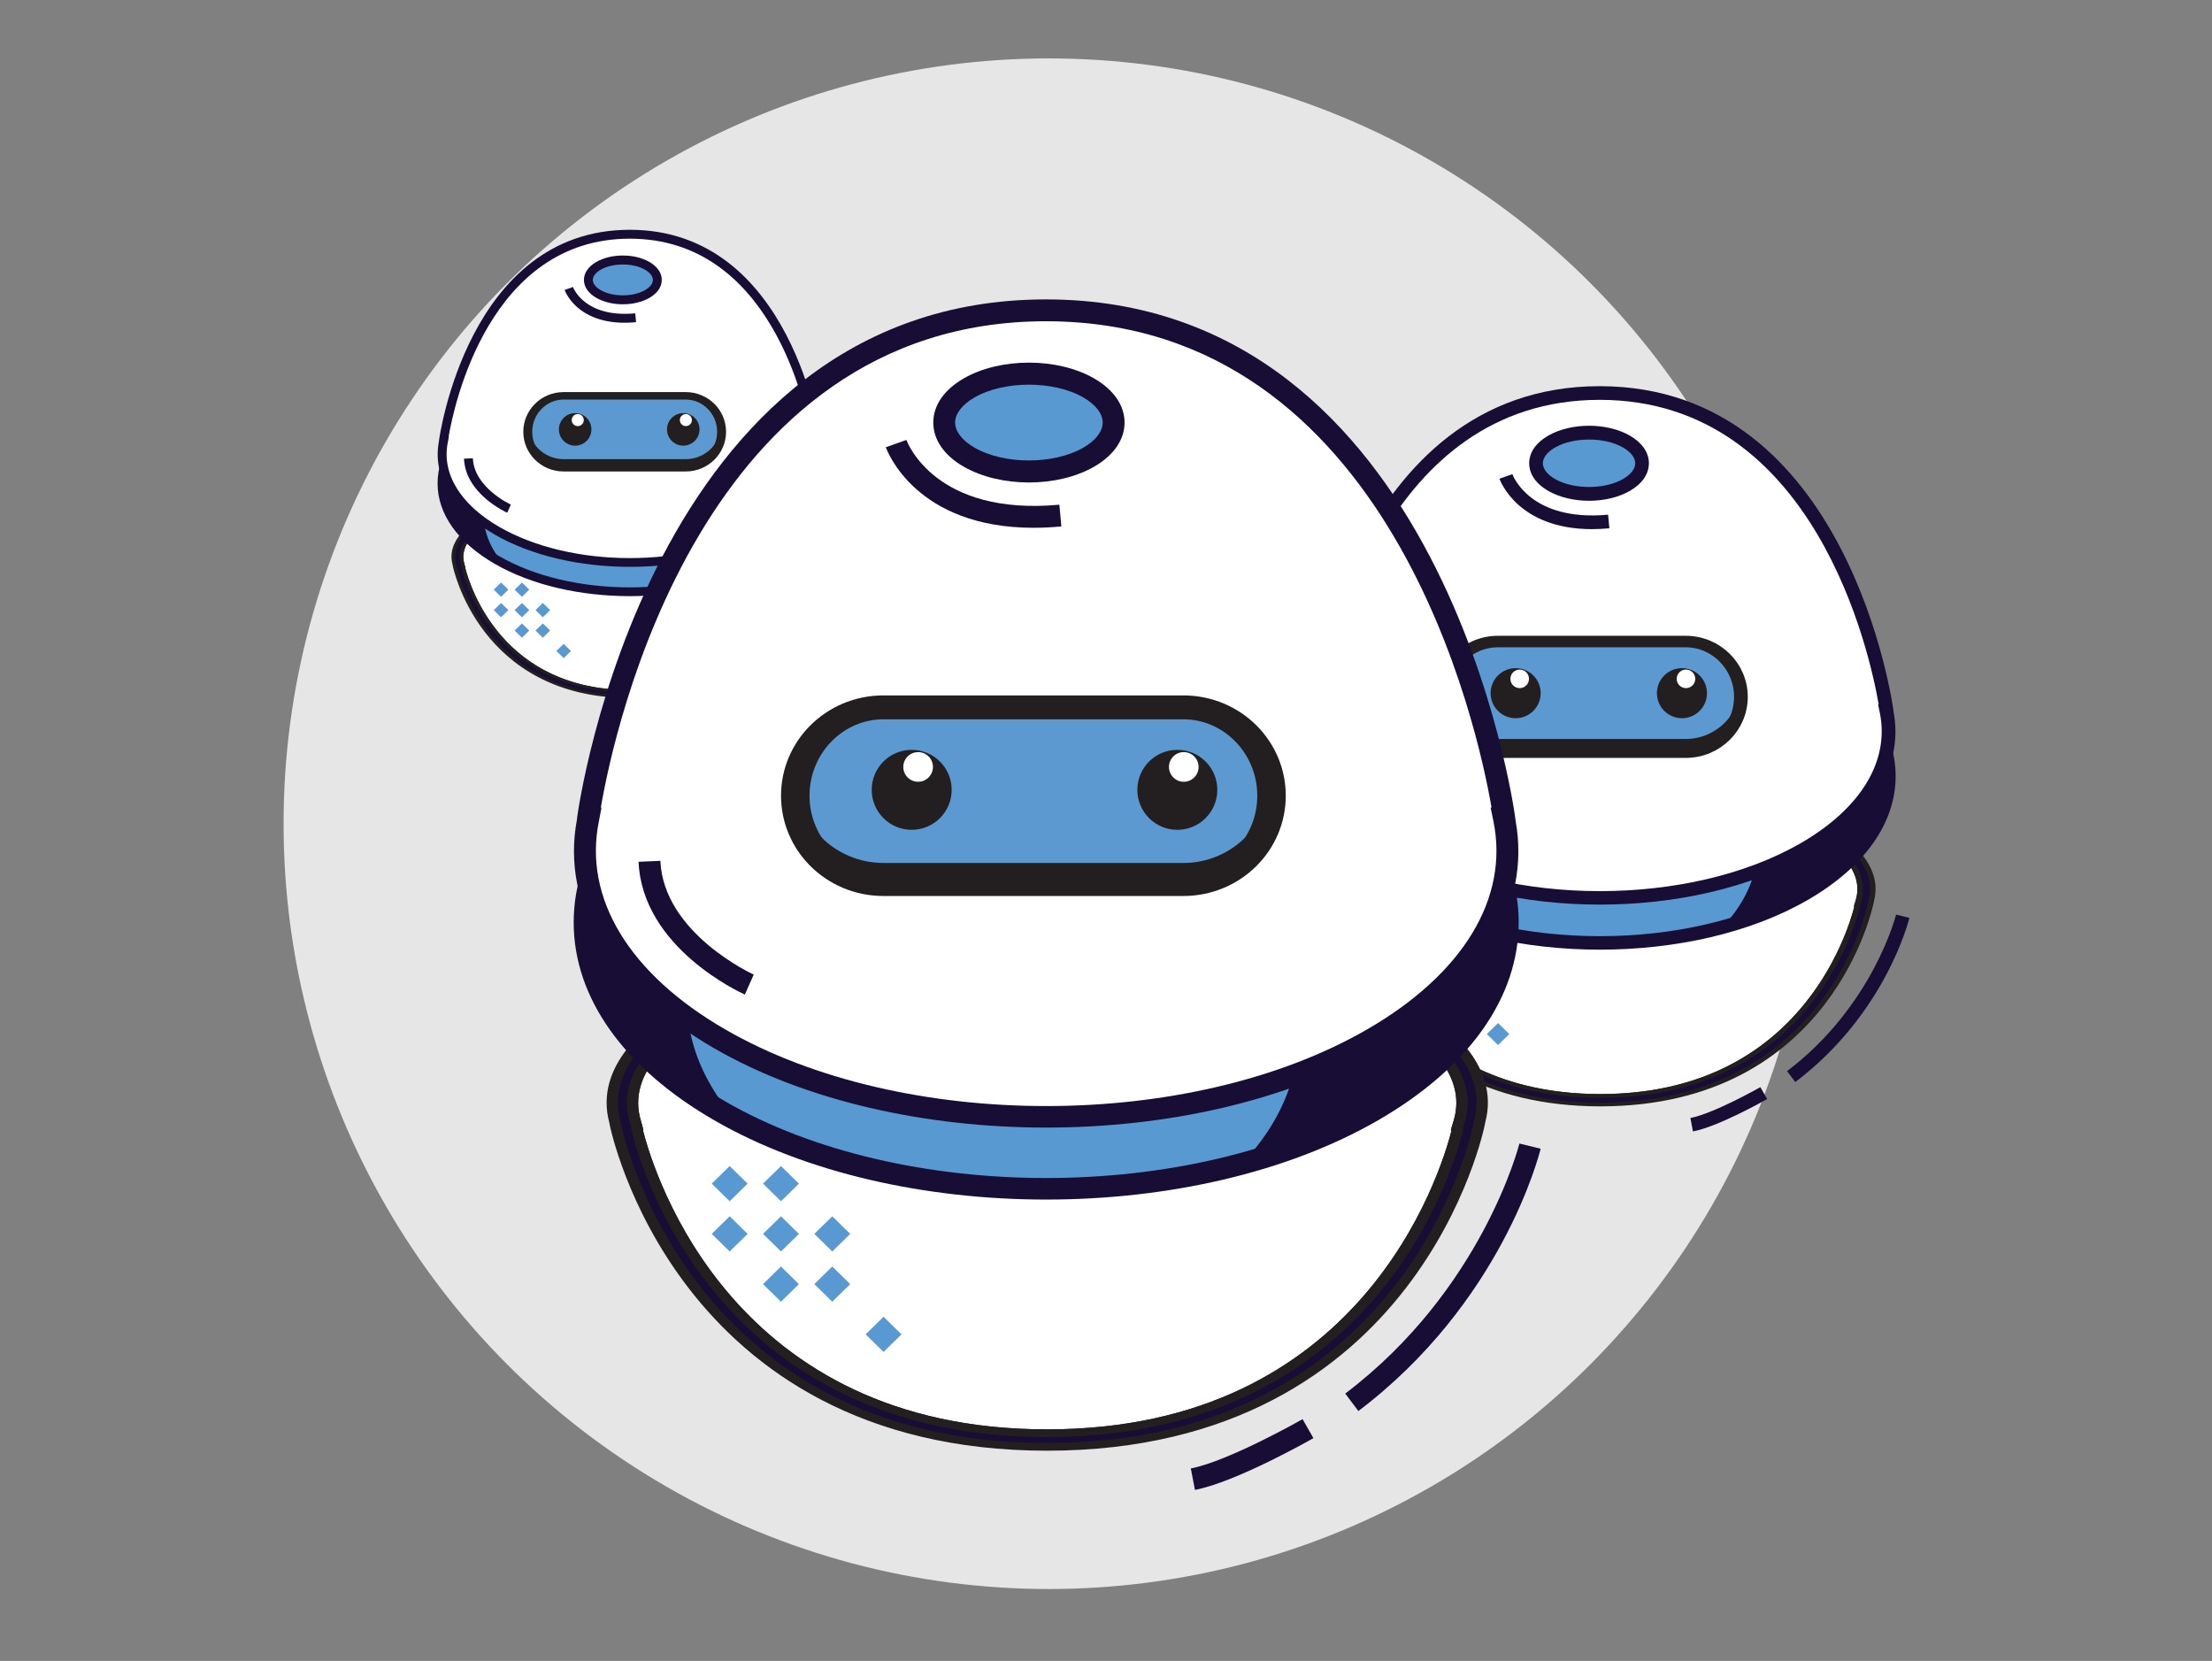 <svg xmlns="http://www.w3.org/2000/svg" xmlns:xlink="http://www.w3.org/1999/xlink" xmlns:serif="http://www.serif.com/" width="100%" height="100%" viewBox="0 0 333 250" xml:space="preserve" style="fill-rule:evenodd;clip-rule:evenodd;stroke-linejoin:round;stroke-miterlimit:2;">
    <rect x="0" y="0" width="333" height="250" fill="#808080" stroke="none"/>
    <g transform="matrix(1,0,0,1,-1285,-1144.65)">
        <g transform="matrix(4.167,0,0,4.167,3273,939)">
            <g transform="matrix(0.243,0,0,0.277,-789.908,-267.732)">
                <rect x="1285" y="1144.65" width="328" height="216.16" style="fill:none;"></rect>
            </g>
        </g>
        <g transform="matrix(4.167,0,0,4.167,3273,939)">
            <g transform="matrix(1,0,0,1,-0.77,1.116)">
                <g transform="matrix(0.264,0,0,0.264,-815.338,-259.742)">
                    <circle cx="1427.71" cy="1279.29" r="104.714" style="fill:rgb(230,230,230);"></circle>
                </g>
                <g transform="matrix(0.769,0,0,0.769,-90.465,17.788)">
                    <g transform="matrix(0.407,0,0,0.407,-295.179,36.937)">
                        <g transform="matrix(1.67,6.60086e-17,-6.6009e-17,-1.131,-1044.27,232.905)">
                            <path d="M353.417,142.217L353.434,142.217L353.37,142.557C352.955,144.554 354.147,146.525 356.641,147.965C361.227,150.613 368.688,150.612 373.273,147.965C375.767,146.525 376.96,144.554 376.544,142.557L376.474,142.217L376.498,142.217C376.155,140.227 373.905,129.622 364.958,129.617L364.951,129.617C356.001,129.617 353.758,140.226 353.417,142.217Z" style="fill:white;stroke:rgb(35,31,32);stroke-width:0.25px;"></path>
                        </g>
                        <g transform="matrix(1,0,0,1,30,5.129)">
                            <g transform="matrix(1.67,6.60086e-17,-6.6009e-17,-1.131,-1074.27,227.776)">
                                <path d="M353.417,142.217L353.434,142.217L353.37,142.557C352.955,144.554 354.147,146.525 356.641,147.965C361.227,150.613 368.688,150.612 373.273,147.965C375.767,146.525 376.96,144.554 376.544,142.557L376.474,142.217L376.498,142.217C376.155,140.227 373.905,129.622 364.958,129.617L364.951,129.617C356.001,129.617 353.758,140.226 353.417,142.217ZM364.957,150.508C361.843,150.508 358.729,149.824 356.358,148.456C353.676,146.907 352.383,144.754 352.797,142.535L352.805,142.464C352.822,142.33 354.634,129.051 364.951,129.051L364.958,129.051C375.281,129.057 377.092,142.33 377.109,142.464L377.122,142.564C377.52,144.772 376.227,146.913 373.556,148.456C371.185,149.824 368.071,150.508 364.957,150.508Z" style="fill:rgb(24,13,52);fill-rule:nonzero;stroke:rgb(35,31,32);stroke-width:0.25px;"></path>
                            </g>
                            <g transform="matrix(1.813,0,0,1.813,-1126.51,-206.049)">
                                <path d="M373.415,140.309C378.085,143.006 378.085,147.378 373.415,150.075C368.744,152.771 361.171,152.771 356.5,150.075C351.829,147.378 351.829,143.006 356.5,140.309C361.171,137.612 368.744,137.612 373.415,140.309Z" style="fill:rgb(88,153,210);fill-rule:nonzero;"></path>
                            </g>
                            <g transform="matrix(1.813,0,0,1.813,-1126.51,-206.049)">
                                <path d="M364.958,138.569C361.946,138.569 358.934,139.23 356.641,140.554C354.474,141.806 353.28,143.453 353.28,145.192C353.28,146.931 354.474,148.578 356.641,149.83C361.227,152.477 368.688,152.476 373.273,149.83C375.441,148.578 376.634,146.931 376.634,145.192C376.634,143.453 375.441,141.806 373.273,140.554C370.981,139.231 367.969,138.569 364.958,138.569ZM364.957,152.373C361.843,152.373 358.729,151.688 356.358,150.32C354.008,148.963 352.714,147.142 352.714,145.192C352.714,143.242 354.008,141.421 356.358,140.064C361.099,137.327 368.814,137.326 373.556,140.064C375.907,141.421 377.201,143.242 377.201,145.192C377.201,147.142 375.907,148.963 373.556,150.32C371.185,151.688 368.071,152.373 364.957,152.373Z" style="fill:rgb(24,13,52);fill-rule:nonzero;"></path>
                            </g>
                            <g transform="matrix(1.813,0,0,1.813,-1126.51,-206.049)">
                                <path d="M359.153,142.34C363.762,139.679 371.194,139.649 375.877,142.241C375.305,141.542 374.521,140.887 373.52,140.309C368.849,137.612 361.276,137.612 356.605,140.309C351.934,143.006 351.934,147.378 356.605,150.075C356.666,150.11 356.733,150.14 356.795,150.174C354.698,147.612 355.483,144.459 359.153,142.34Z" style="fill:rgb(24,13,52);fill-rule:nonzero;"></path>
                            </g>
                            <g transform="matrix(1.813,0,0,1.813,-1126.51,-206.049)">
                                <path d="M373.225,140.309C368.554,137.612 360.982,137.612 356.311,140.309C355.441,140.811 354.734,141.371 354.188,141.968C358.665,140.68 364.246,141.107 367.978,143.262C371.779,145.457 372.486,148.761 370.101,151.369C371.227,151.045 372.286,150.617 373.225,150.075C377.896,147.378 377.896,143.006 373.225,140.309Z" style="fill:rgb(24,13,52);fill-rule:nonzero;"></path>
                            </g>
                            <g transform="matrix(1.813,0,0,1.813,-1126.51,-206.049)">
                                <path d="M376.822,142.5L376.829,142.5C376.829,142.5 375.152,129.34 364.957,129.334C354.763,129.329 353.086,142.5 353.086,142.5L353.093,142.5C352.67,144.532 353.799,146.651 356.5,148.21C361.171,150.907 368.744,150.907 373.415,148.21C376.116,146.651 377.244,144.532 376.822,142.5Z" style="fill:white;fill-rule:nonzero;"></path>
                            </g>
                            <g transform="matrix(1.813,0,0,1.813,-1126.51,-206.049)">
                                <path d="M353.417,142.217L353.434,142.217L353.37,142.557C352.955,144.554 354.147,146.525 356.641,147.965C361.227,150.613 368.688,150.612 373.273,147.965C375.767,146.525 376.96,144.554 376.544,142.557L376.474,142.217L376.498,142.217C376.155,140.227 373.905,129.622 364.958,129.617L364.951,129.617C356.001,129.617 353.758,140.226 353.417,142.217ZM364.957,150.508C361.843,150.508 358.729,149.824 356.358,148.456C353.676,146.907 352.383,144.754 352.797,142.535L352.805,142.464C352.822,142.33 354.634,129.051 364.951,129.051L364.958,129.051C375.281,129.057 377.092,142.33 377.109,142.464L377.122,142.564C377.52,144.772 376.227,146.913 373.556,148.456C371.185,149.824 368.071,150.508 364.957,150.508Z" style="fill:rgb(24,13,52);fill-rule:nonzero;"></path>
                            </g>
                            <g transform="matrix(1.813,0,0,1.813,-1126.51,-206.049)">
                                <path d="M366.062,131.346C366.919,131.84 366.919,132.643 366.062,133.138C365.205,133.632 363.815,133.632 362.958,133.138C362.101,132.643 362.101,131.84 362.958,131.346C363.815,130.851 365.205,130.851 366.062,131.346Z" style="fill:rgb(88,153,210);fill-rule:nonzero;"></path>
                            </g>
                            <g transform="matrix(1.813,0,0,1.813,-1126.51,-206.049)">
                                <path d="M364.51,131.26C363.996,131.26 363.482,131.37 363.1,131.591C362.781,131.775 362.598,132.012 362.598,132.241C362.598,132.471 362.781,132.709 363.1,132.892C363.864,133.334 365.156,133.334 365.92,132.892C366.239,132.709 366.422,132.471 366.422,132.241C366.422,132.012 366.239,131.775 365.92,131.591C365.538,131.37 365.024,131.26 364.51,131.26ZM364.51,133.794C363.901,133.794 363.292,133.657 362.817,133.383C362.311,133.091 362.032,132.685 362.032,132.241C362.032,131.798 362.311,131.393 362.817,131.1C363.766,130.552 365.253,130.552 366.203,131.1C366.709,131.393 366.988,131.798 366.988,132.241C366.988,132.685 366.709,133.091 366.203,133.383C365.729,133.657 365.12,133.794 364.51,133.794Z" style="fill:rgb(24,13,52);fill-rule:nonzero;"></path>
                            </g>
                            <g transform="matrix(1.813,0,0,1.813,-1126.51,-206.049)">
                                <path d="M364.632,134.968C361.574,134.968 360.835,132.972 360.802,132.881L361.336,132.692C361.365,132.773 362.095,134.666 365.299,134.37L365.351,134.933C365.098,134.957 364.859,134.968 364.632,134.968Z" style="fill:rgb(24,13,52);fill-rule:nonzero;"></path>
                            </g>
                            <g transform="matrix(-1.554,0.935,-0.935,-1.554,235.075,-61.803)">
                                <path d="M356.959,131.52L356.557,131.121C356.674,131.003 359.478,128.226 364.105,127.734L364.164,128.297C359.736,128.768 356.986,131.492 356.959,131.52Z" style="fill:rgb(24,13,52);fill-rule:nonzero;"></path>
                            </g>
                            <g transform="matrix(-1.554,0.935,-0.935,-1.554,235.075,-61.803)">
                                <path d="M368.591,128.697C367.65,128.353 365.474,128.299 365.452,128.299L365.465,127.733C365.558,127.735 367.757,127.789 368.786,128.166L368.591,128.697Z" style="fill:rgb(24,13,52);fill-rule:nonzero;"></path>
                            </g>
                            <g transform="matrix(-1.813,0,0,1.813,195.809,-206.79)">
                                <path d="M372.205,147.47L371.975,146.953C371.998,146.943 374.313,145.883 374.394,144.006L374.959,144.03C374.864,146.259 372.314,147.422 372.205,147.47Z" style="fill:rgb(24,13,52);fill-rule:nonzero;"></path>
                            </g>
                            <g transform="matrix(0.198,0,0,0.166,-963.71,-2.385)">
                                <path d="M2573,323C2573,309.202 2563.63,298 2552.08,298L2480.92,298C2469.37,298 2460,309.202 2460,323C2460,336.798 2469.37,348 2480.92,348L2552.08,348C2563.63,348 2573,336.798 2573,323Z" style="fill:rgb(35,31,32);"></path>
                                <clipPath id="_clip1">
                                    <path d="M2573,323C2573,309.202 2563.63,298 2552.08,298L2480.92,298C2469.37,298 2460,309.202 2460,323C2460,336.798 2469.37,348 2480.92,348L2552.08,348C2563.63,348 2573,336.798 2573,323Z"></path>
                                </clipPath>
                                <g clip-path="url(#_clip1)">
                                    <g transform="matrix(1,0,0,1,1.02034e-11,-5.966)">
                                        <path d="M2573,323C2573,309.202 2563.63,298 2552.08,298L2480.92,298C2469.37,298 2460,309.202 2460,323C2460,336.798 2469.37,348 2480.92,348L2552.08,348C2563.63,348 2573,336.798 2573,323Z" style="fill:rgb(91,153,208);"></path>
                                    </g>
                                </g>
                                <path d="M2573,323C2573,309.202 2563.63,298 2552.08,298L2480.92,298C2469.37,298 2460,309.202 2460,323C2460,336.798 2469.37,348 2480.92,348L2552.08,348C2563.63,348 2573,336.798 2573,323Z" style="fill:none;stroke:rgb(35,31,32);stroke-width:5.2px;stroke-linejoin:miter;"></path>
                            </g>
                            <g transform="matrix(-0.482,0,0,0.472,-410.944,-19.738)">
                                <path d="M125.922,203.969L127.672,205.719L129.422,203.969L127.672,202.219L125.922,203.969ZM135.922,198.969L137.672,200.719L139.422,198.969L137.672,197.219L135.922,198.969ZM130.922,198.969L132.672,200.719L134.422,198.969L132.672,197.219L130.922,198.969ZM140.922,193.969L142.672,195.719L144.422,193.969L142.672,192.219L140.922,193.969ZM135.922,193.969L137.672,195.719L139.422,193.969L137.672,192.219L135.922,193.969ZM130.922,193.969L132.672,195.719L134.422,193.969L132.672,192.219L130.922,193.969ZM140.922,188.969L142.672,190.719L144.422,188.969L142.672,187.219L140.922,188.969ZM135.922,188.969L137.672,190.719L139.422,188.969L137.672,187.219L135.922,188.969Z" style="fill:rgb(88,153,210);fill-rule:nonzero;"></path>
                            </g>
                            <g transform="matrix(1,0,0,1,36,13.2)">
                                <g transform="matrix(0.24,0,0,0.24,-792.96,-233.162)">
                                    <circle cx="1190.83" cy="1128.83" r="7.826" style="fill:rgb(35,31,32);"></circle>
                                </g>
                                <g transform="matrix(0.089,0,0,0.089,-612.842,-63.784)">
                                    <circle cx="1190.83" cy="1128.83" r="7.826" style="fill:white;"></circle>
                                </g>
                            </g>
                            <g transform="matrix(1,0,0,1,37.44,13.2)">
                                <g transform="matrix(0.24,0,0,0.24,-781.92,-233.162)">
                                    <circle cx="1190.83" cy="1128.83" r="7.826" style="fill:rgb(35,31,32);"></circle>
                                </g>
                                <g transform="matrix(0.089,0,0,0.089,-601.802,-63.784)">
                                    <circle cx="1190.83" cy="1128.83" r="7.826" style="fill:white;"></circle>
                                </g>
                            </g>
                        </g>
                    </g>
                    <g transform="matrix(0.626,0,0,0.626,-154.38,37.045)">
                        <g transform="matrix(1.67,6.60086e-17,-6.6009e-17,-1.131,-1044.27,232.905)">
                            <path d="M353.417,142.217L353.434,142.217L353.37,142.557C352.955,144.554 354.147,146.525 356.641,147.965C361.227,150.613 368.688,150.612 373.273,147.965C375.767,146.525 376.96,144.554 376.544,142.557L376.474,142.217L376.498,142.217C376.155,140.227 373.905,129.622 364.958,129.617L364.951,129.617C356.001,129.617 353.758,140.226 353.417,142.217Z" style="fill:white;stroke:rgb(35,31,32);stroke-width:0.25px;"></path>
                        </g>
                        <g transform="matrix(1,0,0,1,30,5.129)">
                            <g transform="matrix(1.67,6.60086e-17,-6.6009e-17,-1.131,-1074.27,227.776)">
                                <path d="M353.417,142.217L353.434,142.217L353.37,142.557C352.955,144.554 354.147,146.525 356.641,147.965C361.227,150.613 368.688,150.612 373.273,147.965C375.767,146.525 376.96,144.554 376.544,142.557L376.474,142.217L376.498,142.217C376.155,140.227 373.905,129.622 364.958,129.617L364.951,129.617C356.001,129.617 353.758,140.226 353.417,142.217ZM364.957,150.508C361.843,150.508 358.729,149.824 356.358,148.456C353.676,146.907 352.383,144.754 352.797,142.535L352.805,142.464C352.822,142.33 354.634,129.051 364.951,129.051L364.958,129.051C375.281,129.057 377.092,142.33 377.109,142.464L377.122,142.564C377.52,144.772 376.227,146.913 373.556,148.456C371.185,149.824 368.071,150.508 364.957,150.508Z" style="fill:rgb(24,13,52);fill-rule:nonzero;stroke:rgb(35,31,32);stroke-width:0.25px;"></path>
                            </g>
                            <g transform="matrix(1.813,0,0,1.813,-1126.51,-206.049)">
                                <path d="M373.415,140.309C378.085,143.006 378.085,147.378 373.415,150.075C368.744,152.771 361.171,152.771 356.5,150.075C351.829,147.378 351.829,143.006 356.5,140.309C361.171,137.612 368.744,137.612 373.415,140.309Z" style="fill:rgb(88,153,210);fill-rule:nonzero;"></path>
                            </g>
                            <g transform="matrix(1.813,0,0,1.813,-1126.51,-206.049)">
                                <path d="M364.958,138.569C361.946,138.569 358.934,139.23 356.641,140.554C354.474,141.806 353.28,143.453 353.28,145.192C353.28,146.931 354.474,148.578 356.641,149.83C361.227,152.477 368.688,152.476 373.273,149.83C375.441,148.578 376.634,146.931 376.634,145.192C376.634,143.453 375.441,141.806 373.273,140.554C370.981,139.231 367.969,138.569 364.958,138.569ZM364.957,152.373C361.843,152.373 358.729,151.688 356.358,150.32C354.008,148.963 352.714,147.142 352.714,145.192C352.714,143.242 354.008,141.421 356.358,140.064C361.099,137.327 368.814,137.326 373.556,140.064C375.907,141.421 377.201,143.242 377.201,145.192C377.201,147.142 375.907,148.963 373.556,150.32C371.185,151.688 368.071,152.373 364.957,152.373Z" style="fill:rgb(24,13,52);fill-rule:nonzero;"></path>
                            </g>
                            <g transform="matrix(1.813,0,0,1.813,-1126.51,-206.049)">
                                <path d="M359.153,142.34C363.762,139.679 371.194,139.649 375.877,142.241C375.305,141.542 374.521,140.887 373.52,140.309C368.849,137.612 361.276,137.612 356.605,140.309C351.934,143.006 351.934,147.378 356.605,150.075C356.666,150.11 356.733,150.14 356.795,150.174C354.698,147.612 355.483,144.459 359.153,142.34Z" style="fill:rgb(24,13,52);fill-rule:nonzero;"></path>
                            </g>
                            <g transform="matrix(1.813,0,0,1.813,-1126.51,-206.049)">
                                <path d="M373.225,140.309C368.554,137.612 360.982,137.612 356.311,140.309C355.441,140.811 354.734,141.371 354.188,141.968C358.665,140.68 364.246,141.107 367.978,143.262C371.779,145.457 372.486,148.761 370.101,151.369C371.227,151.045 372.286,150.617 373.225,150.075C377.896,147.378 377.896,143.006 373.225,140.309Z" style="fill:rgb(24,13,52);fill-rule:nonzero;"></path>
                            </g>
                            <g transform="matrix(1.813,0,0,1.813,-1126.51,-206.049)">
                                <path d="M376.822,142.5L376.829,142.5C376.829,142.5 375.152,129.34 364.957,129.334C354.763,129.329 353.086,142.5 353.086,142.5L353.093,142.5C352.67,144.532 353.799,146.651 356.5,148.21C361.171,150.907 368.744,150.907 373.415,148.21C376.116,146.651 377.244,144.532 376.822,142.5Z" style="fill:white;fill-rule:nonzero;"></path>
                            </g>
                            <g transform="matrix(1.813,0,0,1.813,-1126.51,-206.049)">
                                <path d="M353.417,142.217L353.434,142.217L353.37,142.557C352.955,144.554 354.147,146.525 356.641,147.965C361.227,150.613 368.688,150.612 373.273,147.965C375.767,146.525 376.96,144.554 376.544,142.557L376.474,142.217L376.498,142.217C376.155,140.227 373.905,129.622 364.958,129.617L364.951,129.617C356.001,129.617 353.758,140.226 353.417,142.217ZM364.957,150.508C361.843,150.508 358.729,149.824 356.358,148.456C353.676,146.907 352.383,144.754 352.797,142.535L352.805,142.464C352.822,142.33 354.634,129.051 364.951,129.051L364.958,129.051C375.281,129.057 377.092,142.33 377.109,142.464L377.122,142.564C377.52,144.772 376.227,146.913 373.556,148.456C371.185,149.824 368.071,150.508 364.957,150.508Z" style="fill:rgb(24,13,52);fill-rule:nonzero;"></path>
                            </g>
                            <g transform="matrix(1.813,0,0,1.813,-1126.51,-206.049)">
                                <path d="M366.062,131.346C366.919,131.84 366.919,132.643 366.062,133.138C365.205,133.632 363.815,133.632 362.958,133.138C362.101,132.643 362.101,131.84 362.958,131.346C363.815,130.851 365.205,130.851 366.062,131.346Z" style="fill:rgb(88,153,210);fill-rule:nonzero;"></path>
                            </g>
                            <g transform="matrix(1.813,0,0,1.813,-1126.51,-206.049)">
                                <path d="M364.51,131.26C363.996,131.26 363.482,131.37 363.1,131.591C362.781,131.775 362.598,132.012 362.598,132.241C362.598,132.471 362.781,132.709 363.1,132.892C363.864,133.334 365.156,133.334 365.92,132.892C366.239,132.709 366.422,132.471 366.422,132.241C366.422,132.012 366.239,131.775 365.92,131.591C365.538,131.37 365.024,131.26 364.51,131.26ZM364.51,133.794C363.901,133.794 363.292,133.657 362.817,133.383C362.311,133.091 362.032,132.685 362.032,132.241C362.032,131.798 362.311,131.393 362.817,131.1C363.766,130.552 365.253,130.552 366.203,131.1C366.709,131.393 366.988,131.798 366.988,132.241C366.988,132.685 366.709,133.091 366.203,133.383C365.729,133.657 365.12,133.794 364.51,133.794Z" style="fill:rgb(24,13,52);fill-rule:nonzero;"></path>
                            </g>
                            <g transform="matrix(1.813,0,0,1.813,-1126.51,-206.049)">
                                <path d="M364.632,134.968C361.574,134.968 360.835,132.972 360.802,132.881L361.336,132.692C361.365,132.773 362.095,134.666 365.299,134.37L365.351,134.933C365.098,134.957 364.859,134.968 364.632,134.968Z" style="fill:rgb(24,13,52);fill-rule:nonzero;"></path>
                            </g>
                            <g transform="matrix(-1.554,0.935,-0.935,-1.554,235.075,-61.803)">
                                <path d="M356.959,131.52L356.557,131.121C356.674,131.003 359.478,128.226 364.105,127.734L364.164,128.297C359.736,128.768 356.986,131.492 356.959,131.52Z" style="fill:rgb(24,13,52);fill-rule:nonzero;"></path>
                            </g>
                            <g transform="matrix(-1.554,0.935,-0.935,-1.554,235.075,-61.803)">
                                <path d="M368.591,128.697C367.65,128.353 365.474,128.299 365.452,128.299L365.465,127.733C365.558,127.735 367.757,127.789 368.786,128.166L368.591,128.697Z" style="fill:rgb(24,13,52);fill-rule:nonzero;"></path>
                            </g>
                            <g transform="matrix(-1.813,0,0,1.813,195.809,-206.79)">
                                <path d="M372.205,147.47L371.975,146.953C371.998,146.943 374.313,145.883 374.394,144.006L374.959,144.03C374.864,146.259 372.314,147.422 372.205,147.47Z" style="fill:rgb(24,13,52);fill-rule:nonzero;"></path>
                            </g>
                            <g transform="matrix(0.198,0,0,0.166,-963.71,-2.385)">
                                <path d="M2573,323C2573,309.202 2563.63,298 2552.08,298L2480.92,298C2469.37,298 2460,309.202 2460,323C2460,336.798 2469.37,348 2480.92,348L2552.08,348C2563.63,348 2573,336.798 2573,323Z" style="fill:rgb(35,31,32);"></path>
                                <clipPath id="_clip2">
                                    <path d="M2573,323C2573,309.202 2563.63,298 2552.08,298L2480.92,298C2469.37,298 2460,309.202 2460,323C2460,336.798 2469.37,348 2480.92,348L2552.08,348C2563.63,348 2573,336.798 2573,323Z"></path>
                                </clipPath>
                                <g clip-path="url(#_clip2)">
                                    <g transform="matrix(1,0,0,1,1.02034e-11,-5.966)">
                                        <path d="M2573,323C2573,309.202 2563.63,298 2552.08,298L2480.92,298C2469.37,298 2460,309.202 2460,323C2460,336.798 2469.37,348 2480.92,348L2552.08,348C2563.63,348 2573,336.798 2573,323Z" style="fill:rgb(91,153,208);"></path>
                                    </g>
                                </g>
                                <path d="M2573,323C2573,309.202 2563.63,298 2552.08,298L2480.92,298C2469.37,298 2460,309.202 2460,323C2460,336.798 2469.37,348 2480.92,348L2552.08,348C2563.63,348 2573,336.798 2573,323Z" style="fill:none;stroke:rgb(35,31,32);stroke-width:5.2px;stroke-linejoin:miter;"></path>
                            </g>
                            <g transform="matrix(-0.482,0,0,0.472,-410.944,-19.738)">
                                <path d="M125.922,203.969L127.672,205.719L129.422,203.969L127.672,202.219L125.922,203.969ZM135.922,198.969L137.672,200.719L139.422,198.969L137.672,197.219L135.922,198.969ZM130.922,198.969L132.672,200.719L134.422,198.969L132.672,197.219L130.922,198.969ZM140.922,193.969L142.672,195.719L144.422,193.969L142.672,192.219L140.922,193.969ZM135.922,193.969L137.672,195.719L139.422,193.969L137.672,192.219L135.922,193.969ZM130.922,193.969L132.672,195.719L134.422,193.969L132.672,192.219L130.922,193.969ZM140.922,188.969L142.672,190.719L144.422,188.969L142.672,187.219L140.922,188.969ZM135.922,188.969L137.672,190.719L139.422,188.969L137.672,187.219L135.922,188.969Z" style="fill:rgb(88,153,210);fill-rule:nonzero;"></path>
                            </g>
                            <g transform="matrix(1,0,0,1,36,13.2)">
                                <g transform="matrix(0.24,0,0,0.24,-792.96,-233.162)">
                                    <circle cx="1190.83" cy="1128.83" r="7.826" style="fill:rgb(35,31,32);"></circle>
                                </g>
                                <g transform="matrix(0.089,0,0,0.089,-612.842,-63.784)">
                                    <circle cx="1190.83" cy="1128.83" r="7.826" style="fill:white;"></circle>
                                </g>
                            </g>
                            <g transform="matrix(1,0,0,1,37.44,13.2)">
                                <g transform="matrix(0.24,0,0,0.24,-781.92,-233.162)">
                                    <circle cx="1190.83" cy="1128.83" r="7.826" style="fill:rgb(35,31,32);"></circle>
                                </g>
                                <g transform="matrix(0.089,0,0,0.089,-601.802,-63.784)">
                                    <circle cx="1190.83" cy="1128.83" r="7.826" style="fill:white;"></circle>
                                </g>
                            </g>
                        </g>
                    </g>
                    <g transform="matrix(1,0,0,1,-17.76,20.609)">
                        <g transform="matrix(1.67,6.60086e-17,-6.6009e-17,-1.131,-1044.27,232.905)">
                            <path d="M353.417,142.217L353.434,142.217L353.37,142.557C352.955,144.554 354.147,146.525 356.641,147.965C361.227,150.613 368.688,150.612 373.273,147.965C375.767,146.525 376.96,144.554 376.544,142.557L376.474,142.217L376.498,142.217C376.155,140.227 373.905,129.622 364.958,129.617L364.951,129.617C356.001,129.617 353.758,140.226 353.417,142.217Z" style="fill:white;stroke:rgb(35,31,32);stroke-width:0.32px;"></path>
                        </g>
                        <g transform="matrix(1,0,0,1,30,5.129)">
                            <g transform="matrix(1.67,6.60086e-17,-6.6009e-17,-1.131,-1074.27,227.776)">
                                <path d="M353.417,142.217L353.434,142.217L353.37,142.557C352.955,144.554 354.147,146.525 356.641,147.965C361.227,150.613 368.688,150.612 373.273,147.965C375.767,146.525 376.96,144.554 376.544,142.557L376.474,142.217L376.498,142.217C376.155,140.227 373.905,129.622 364.958,129.617L364.951,129.617C356.001,129.617 353.758,140.226 353.417,142.217ZM364.957,150.508C361.843,150.508 358.729,149.824 356.358,148.456C353.676,146.907 352.383,144.754 352.797,142.535L352.805,142.464C352.822,142.33 354.634,129.051 364.951,129.051L364.958,129.051C375.281,129.057 377.092,142.33 377.109,142.464L377.122,142.564C377.52,144.772 376.227,146.913 373.556,148.456C371.185,149.824 368.071,150.508 364.957,150.508Z" style="fill:rgb(24,13,52);fill-rule:nonzero;stroke:rgb(35,31,32);stroke-width:0.32px;"></path>
                            </g>
                            <g transform="matrix(1.813,0,0,1.813,-1126.51,-206.049)">
                                <path d="M373.415,140.309C378.085,143.006 378.085,147.378 373.415,150.075C368.744,152.771 361.171,152.771 356.5,150.075C351.829,147.378 351.829,143.006 356.5,140.309C361.171,137.612 368.744,137.612 373.415,140.309Z" style="fill:rgb(88,153,210);fill-rule:nonzero;"></path>
                            </g>
                            <g transform="matrix(1.813,0,0,1.813,-1126.51,-206.049)">
                                <path d="M364.958,138.569C361.946,138.569 358.934,139.23 356.641,140.554C354.474,141.806 353.28,143.453 353.28,145.192C353.28,146.931 354.474,148.578 356.641,149.83C361.227,152.477 368.688,152.476 373.273,149.83C375.441,148.578 376.634,146.931 376.634,145.192C376.634,143.453 375.441,141.806 373.273,140.554C370.981,139.231 367.969,138.569 364.958,138.569ZM364.957,152.373C361.843,152.373 358.729,151.688 356.358,150.32C354.008,148.963 352.714,147.142 352.714,145.192C352.714,143.242 354.008,141.421 356.358,140.064C361.099,137.327 368.814,137.326 373.556,140.064C375.907,141.421 377.201,143.242 377.201,145.192C377.201,147.142 375.907,148.963 373.556,150.32C371.185,151.688 368.071,152.373 364.957,152.373Z" style="fill:rgb(24,13,52);fill-rule:nonzero;"></path>
                            </g>
                            <g transform="matrix(1.813,0,0,1.813,-1126.51,-206.049)">
                                <path d="M359.153,142.34C363.762,139.679 371.194,139.649 375.877,142.241C375.305,141.542 374.521,140.887 373.52,140.309C368.849,137.612 361.276,137.612 356.605,140.309C351.934,143.006 351.934,147.378 356.605,150.075C356.666,150.11 356.733,150.14 356.795,150.174C354.698,147.612 355.483,144.459 359.153,142.34Z" style="fill:rgb(24,13,52);fill-rule:nonzero;"></path>
                            </g>
                            <g transform="matrix(1.813,0,0,1.813,-1126.51,-206.049)">
                                <path d="M373.225,140.309C368.554,137.612 360.982,137.612 356.311,140.309C355.441,140.811 354.734,141.371 354.188,141.968C358.665,140.68 364.246,141.107 367.978,143.262C371.779,145.457 372.486,148.761 370.101,151.369C371.227,151.045 372.286,150.617 373.225,150.075C377.896,147.378 377.896,143.006 373.225,140.309Z" style="fill:rgb(24,13,52);fill-rule:nonzero;"></path>
                            </g>
                            <g transform="matrix(1.813,0,0,1.813,-1126.51,-206.049)">
                                <path d="M376.822,142.5L376.829,142.5C376.829,142.5 375.152,129.34 364.957,129.334C354.763,129.329 353.086,142.5 353.086,142.5L353.093,142.5C352.67,144.532 353.799,146.651 356.5,148.21C361.171,150.907 368.744,150.907 373.415,148.21C376.116,146.651 377.244,144.532 376.822,142.5Z" style="fill:white;fill-rule:nonzero;"></path>
                            </g>
                            <g transform="matrix(1.813,0,0,1.813,-1126.51,-206.049)">
                                <path d="M353.417,142.217L353.434,142.217L353.37,142.557C352.955,144.554 354.147,146.525 356.641,147.965C361.227,150.613 368.688,150.612 373.273,147.965C375.767,146.525 376.96,144.554 376.544,142.557L376.474,142.217L376.498,142.217C376.155,140.227 373.905,129.622 364.958,129.617L364.951,129.617C356.001,129.617 353.758,140.226 353.417,142.217ZM364.957,150.508C361.843,150.508 358.729,149.824 356.358,148.456C353.676,146.907 352.383,144.754 352.797,142.535L352.805,142.464C352.822,142.33 354.634,129.051 364.951,129.051L364.958,129.051C375.281,129.057 377.092,142.33 377.109,142.464L377.122,142.564C377.52,144.772 376.227,146.913 373.556,148.456C371.185,149.824 368.071,150.508 364.957,150.508Z" style="fill:rgb(24,13,52);fill-rule:nonzero;"></path>
                            </g>
                            <g transform="matrix(1.813,0,0,1.813,-1126.51,-206.049)">
                                <path d="M366.062,131.346C366.919,131.84 366.919,132.643 366.062,133.138C365.205,133.632 363.815,133.632 362.958,133.138C362.101,132.643 362.101,131.84 362.958,131.346C363.815,130.851 365.205,130.851 366.062,131.346Z" style="fill:rgb(88,153,210);fill-rule:nonzero;"></path>
                            </g>
                            <g transform="matrix(1.813,0,0,1.813,-1126.51,-206.049)">
                                <path d="M364.51,131.26C363.996,131.26 363.482,131.37 363.1,131.591C362.781,131.775 362.598,132.012 362.598,132.241C362.598,132.471 362.781,132.709 363.1,132.892C363.864,133.334 365.156,133.334 365.92,132.892C366.239,132.709 366.422,132.471 366.422,132.241C366.422,132.012 366.239,131.775 365.92,131.591C365.538,131.37 365.024,131.26 364.51,131.26ZM364.51,133.794C363.901,133.794 363.292,133.657 362.817,133.383C362.311,133.091 362.032,132.685 362.032,132.241C362.032,131.798 362.311,131.393 362.817,131.1C363.766,130.552 365.253,130.552 366.203,131.1C366.709,131.393 366.988,131.798 366.988,132.241C366.988,132.685 366.709,133.091 366.203,133.383C365.729,133.657 365.12,133.794 364.51,133.794Z" style="fill:rgb(24,13,52);fill-rule:nonzero;"></path>
                            </g>
                            <g transform="matrix(1.813,0,0,1.813,-1126.51,-206.049)">
                                <path d="M364.632,134.968C361.574,134.968 360.835,132.972 360.802,132.881L361.336,132.692C361.365,132.773 362.095,134.666 365.299,134.37L365.351,134.933C365.098,134.957 364.859,134.968 364.632,134.968Z" style="fill:rgb(24,13,52);fill-rule:nonzero;"></path>
                            </g>
                            <g transform="matrix(-1.554,0.935,-0.935,-1.554,235.075,-61.803)">
                                <path d="M356.959,131.52L356.557,131.121C356.674,131.003 359.478,128.226 364.105,127.734L364.164,128.297C359.736,128.768 356.986,131.492 356.959,131.52Z" style="fill:rgb(24,13,52);fill-rule:nonzero;"></path>
                            </g>
                            <g transform="matrix(-1.554,0.935,-0.935,-1.554,235.075,-61.803)">
                                <path d="M368.591,128.697C367.65,128.353 365.474,128.299 365.452,128.299L365.465,127.733C365.558,127.735 367.757,127.789 368.786,128.166L368.591,128.697Z" style="fill:rgb(24,13,52);fill-rule:nonzero;"></path>
                            </g>
                            <g transform="matrix(-1.813,0,0,1.813,195.809,-206.79)">
                                <path d="M372.205,147.47L371.975,146.953C371.998,146.943 374.313,145.883 374.394,144.006L374.959,144.03C374.864,146.259 372.314,147.422 372.205,147.47Z" style="fill:rgb(24,13,52);fill-rule:nonzero;"></path>
                            </g>
                            <g transform="matrix(0.198,0,0,0.166,-963.71,-2.385)">
                                <path d="M2573,323C2573,309.202 2563.63,298 2552.08,298L2480.92,298C2469.37,298 2460,309.202 2460,323C2460,336.798 2469.37,348 2480.92,348L2552.08,348C2563.63,348 2573,336.798 2573,323Z" style="fill:rgb(35,31,32);"></path>
                                <clipPath id="_clip3">
                                    <path d="M2573,323C2573,309.202 2563.63,298 2552.08,298L2480.92,298C2469.37,298 2460,309.202 2460,323C2460,336.798 2469.37,348 2480.92,348L2552.08,348C2563.63,348 2573,336.798 2573,323Z"></path>
                                </clipPath>
                                <g clip-path="url(#_clip3)">
                                    <g transform="matrix(1,0,0,1,1.02034e-11,-5.966)">
                                        <path d="M2573,323C2573,309.202 2563.63,298 2552.08,298L2480.92,298C2469.37,298 2460,309.202 2460,323C2460,336.798 2469.37,348 2480.92,348L2552.08,348C2563.63,348 2573,336.798 2573,323Z" style="fill:rgb(91,153,208);"></path>
                                    </g>
                                </g>
                                <path d="M2573,323C2573,309.202 2563.63,298 2552.08,298L2480.92,298C2469.37,298 2460,309.202 2460,323C2460,336.798 2469.37,348 2480.92,348L2552.08,348C2563.63,348 2573,336.798 2573,323Z" style="fill:none;stroke:rgb(35,31,32);stroke-width:6.76px;stroke-linejoin:miter;"></path>
                            </g>
                            <g transform="matrix(-0.482,0,0,0.472,-410.944,-19.738)">
                                <path d="M125.922,203.969L127.672,205.719L129.422,203.969L127.672,202.219L125.922,203.969ZM135.922,198.969L137.672,200.719L139.422,198.969L137.672,197.219L135.922,198.969ZM130.922,198.969L132.672,200.719L134.422,198.969L132.672,197.219L130.922,198.969ZM140.922,193.969L142.672,195.719L144.422,193.969L142.672,192.219L140.922,193.969ZM135.922,193.969L137.672,195.719L139.422,193.969L137.672,192.219L135.922,193.969ZM130.922,193.969L132.672,195.719L134.422,193.969L132.672,192.219L130.922,193.969ZM140.922,188.969L142.672,190.719L144.422,188.969L142.672,187.219L140.922,188.969ZM135.922,188.969L137.672,190.719L139.422,188.969L137.672,187.219L135.922,188.969Z" style="fill:rgb(88,153,210);fill-rule:nonzero;"></path>
                            </g>
                            <g transform="matrix(1,0,0,1,36,13.2)">
                                <g transform="matrix(0.24,0,0,0.24,-792.96,-233.162)">
                                    <circle cx="1190.83" cy="1128.83" r="7.826" style="fill:rgb(35,31,32);"></circle>
                                </g>
                                <g transform="matrix(0.089,0,0,0.089,-612.842,-63.784)">
                                    <circle cx="1190.83" cy="1128.83" r="7.826" style="fill:white;"></circle>
                                </g>
                            </g>
                            <g transform="matrix(1,0,0,1,37.44,13.2)">
                                <g transform="matrix(0.24,0,0,0.24,-781.92,-233.162)">
                                    <circle cx="1190.83" cy="1128.83" r="7.826" style="fill:rgb(35,31,32);"></circle>
                                </g>
                                <g transform="matrix(0.089,0,0,0.089,-601.802,-63.784)">
                                    <circle cx="1190.83" cy="1128.83" r="7.826" style="fill:white;"></circle>
                                </g>
                            </g>
                        </g>
                    </g>
                </g>
            </g>
        </g>
    </g>
</svg>